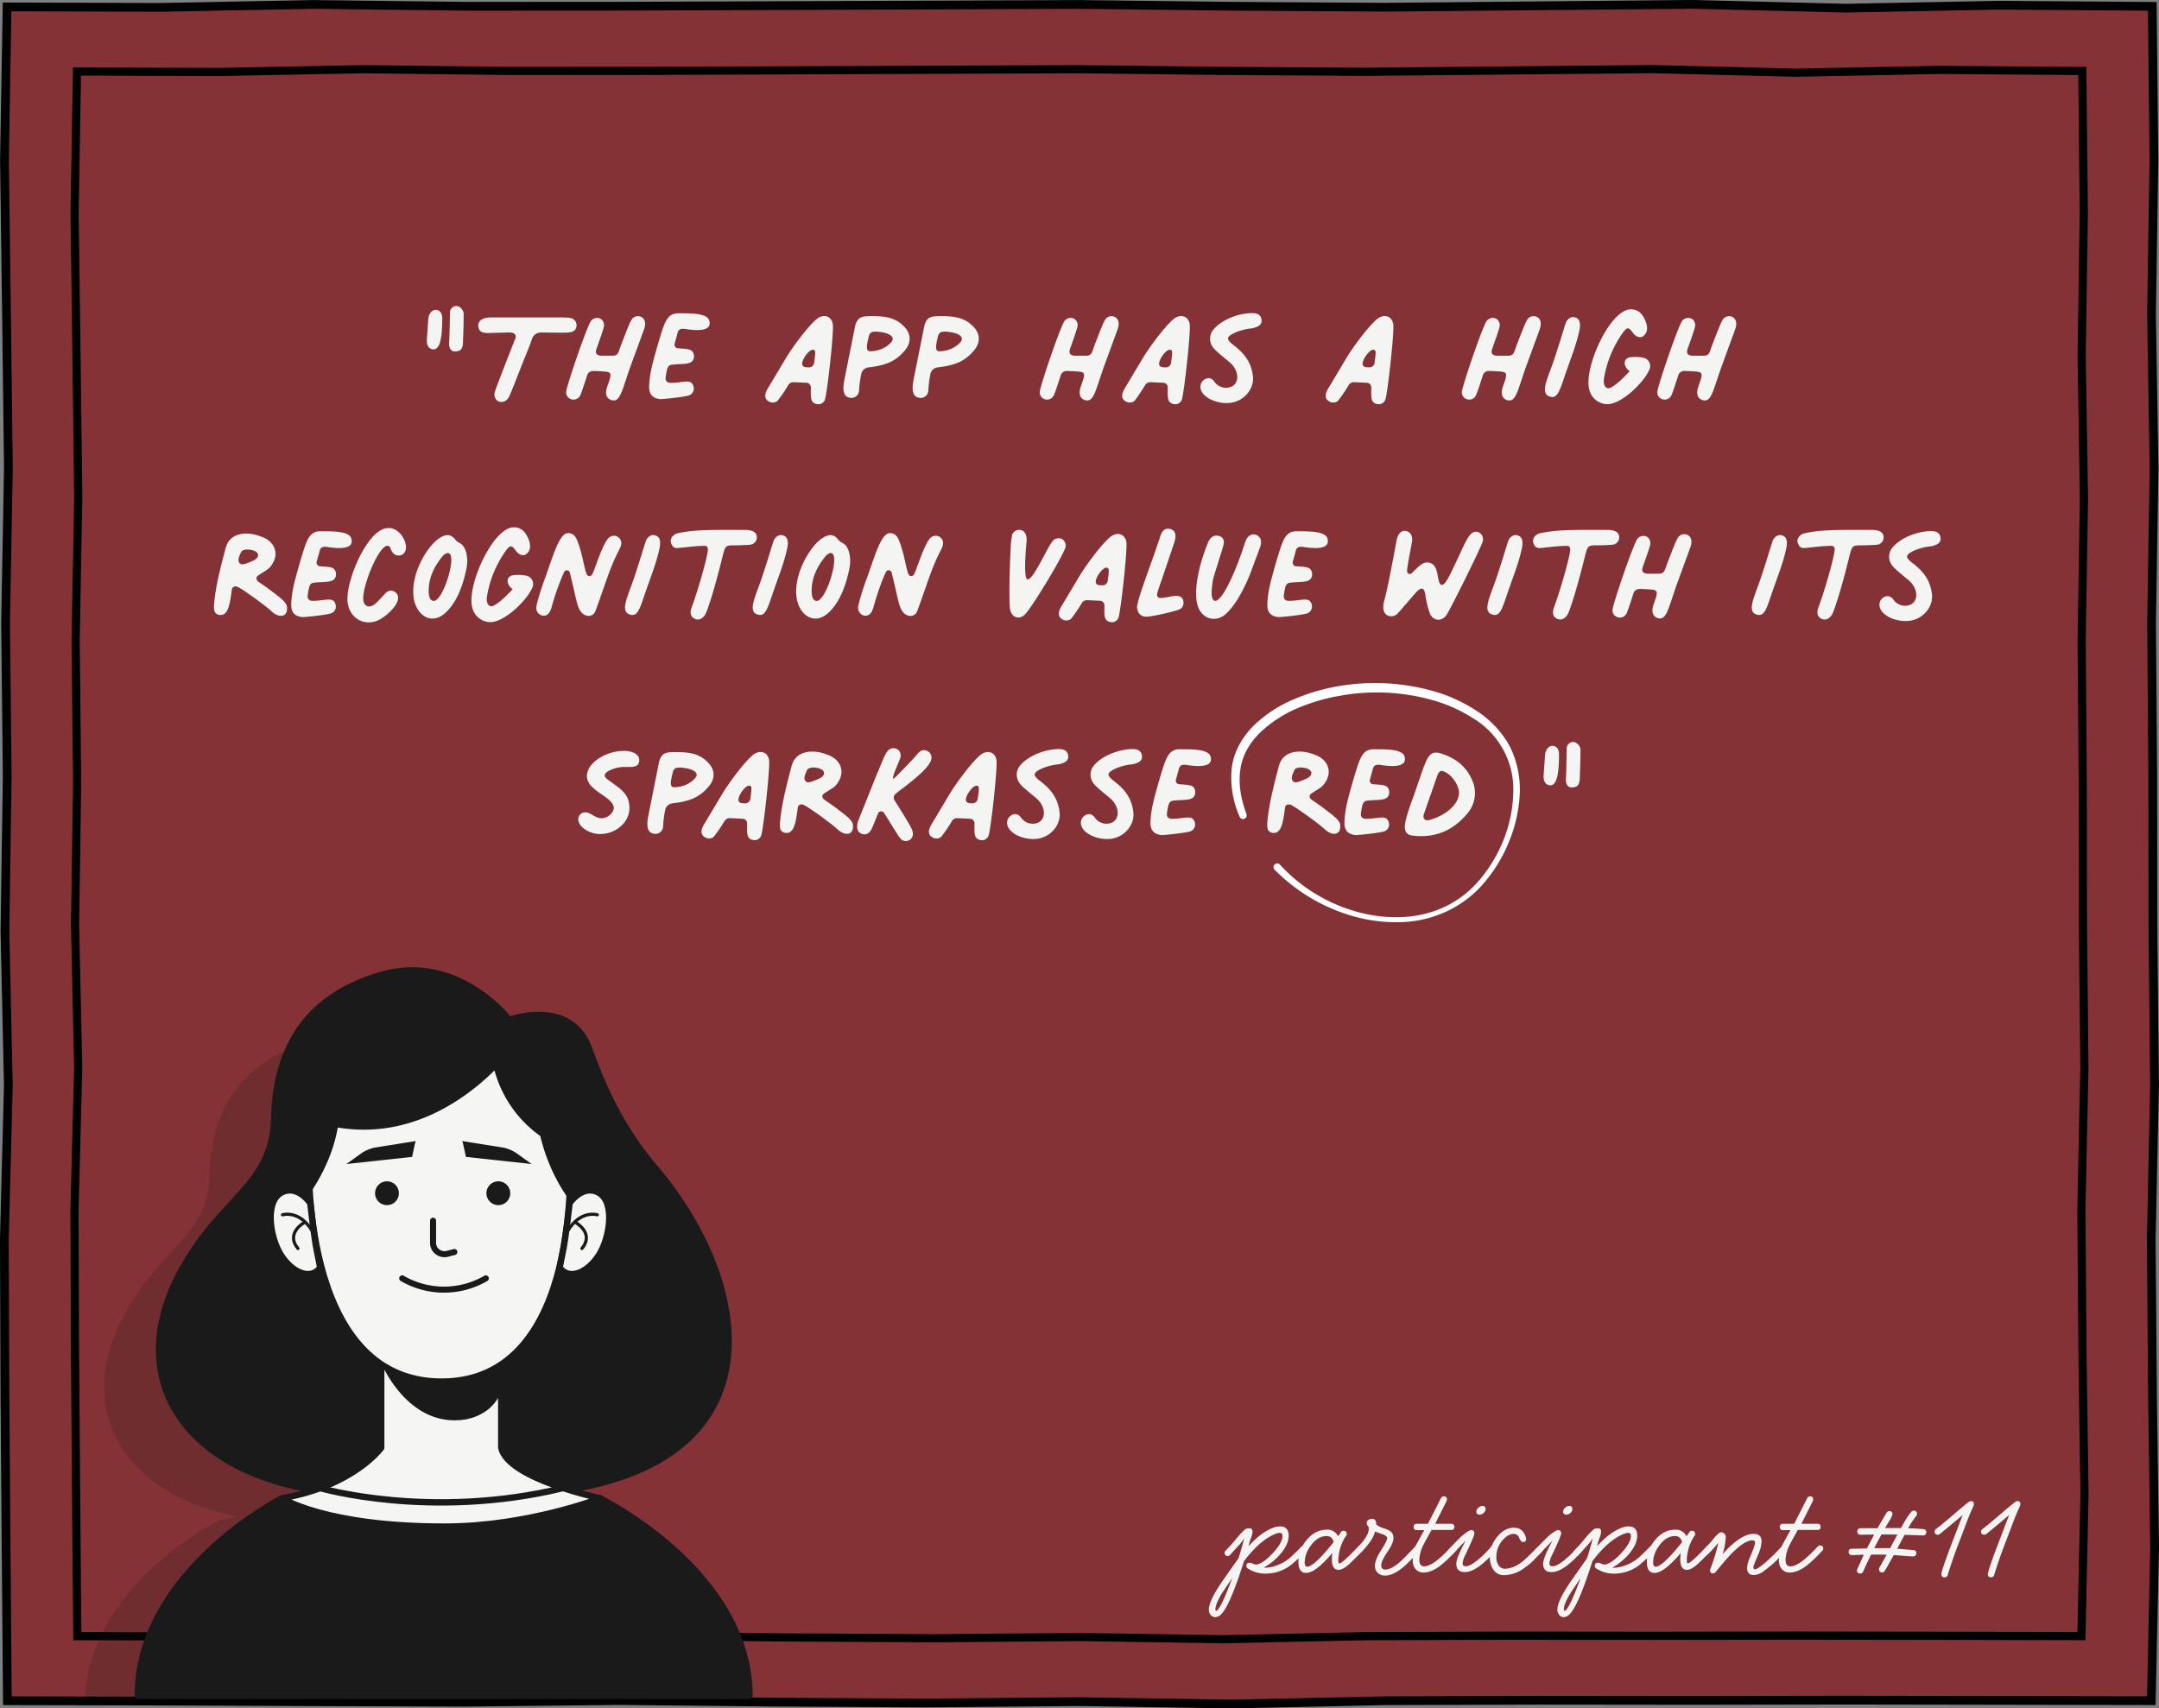 <svg xmlns="http://www.w3.org/2000/svg" viewBox="0 0 990.34 783.74"><rect x="0" y="0" width="990.34" height="783.74" fill="#808080" stroke="none"/><defs><style>.cls-1{fill:#853236;}.cls-11,.cls-13,.cls-2,.cls-3,.cls-9{fill:none;}.cls-2,.cls-3{stroke:#000;}.cls-10,.cls-12,.cls-2,.cls-3,.cls-9{stroke-miterlimit:10;}.cls-2{stroke-width:4.01px;}.cls-3{stroke-width:3.74px;}.cls-4{fill:#f4f4f2;}.cls-5,.cls-6,.cls-7{fill:#1a1a1a;}.cls-5{opacity:0.19;}.cls-10,.cls-11,.cls-12,.cls-13,.cls-7,.cls-8,.cls-9{stroke:#1a1a1a;}.cls-11,.cls-13,.cls-7,.cls-8{stroke-linecap:round;stroke-linejoin:round;}.cls-12,.cls-7,.cls-9{stroke-width:2.93px;}.cls-10,.cls-12,.cls-8{fill:#f5f5f3;}.cls-10,.cls-8{stroke-width:2.88px;}.cls-11{stroke-width:2.77px;}.cls-13{stroke-width:1.46px;}.cls-14{fill:#fff;}</style></defs><g id="Layer_2" data-name="Layer 2"><g id="Layer_2-2" data-name="Layer 2"><polygon class="cls-1" points="3.39 780.23 2.8 710.02 2.26 639.3 2 568.58 3.83 497.86 2.27 427.14 3.31 356.42 2.56 285.7 3.85 214.98 2.99 144.26 2.05 73.53 3.24 3.17 73.2 3.39 143.51 2.04 213.82 2.88 284.14 2.84 354.46 2.59 424.78 2.32 495.1 2.04 565.42 2.87 635.74 3.32 706.06 2.65 776.38 2 846.7 3.75 917.03 2.39 987.26 2.91 988 73.52 986.92 144.24 988.07 214.96 986.94 285.68 987.47 356.4 987.57 427.12 988.29 497.84 986.8 568.56 987.35 639.28 988.33 710.01 986.82 780.2 917.04 780.07 846.73 779.96 776.41 780.08 706.1 780 635.78 780.22 565.46 781.74 495.14 780.64 424.81 781.26 354.49 780.87 284.18 780.15 213.85 780.91 143.53 780.68 73.2 780.38 3.39 780.23"/><polygon class="cls-2" points="3.39 780.23 2.8 710.02 2.26 639.3 2 568.58 3.83 497.86 2.27 427.14 3.31 356.42 2.56 285.7 3.85 214.98 2.99 144.26 2.05 73.53 3.24 3.17 73.2 3.39 143.51 2.04 213.82 2.88 284.14 2.84 354.46 2.59 424.78 2.32 495.1 2.04 565.42 2.87 635.74 3.32 706.06 2.65 776.38 2 846.7 3.75 917.03 2.39 987.26 2.91 988 73.52 986.92 144.24 988.07 214.96 986.94 285.68 987.47 356.4 987.57 427.12 988.29 497.84 986.8 568.56 987.35 639.28 988.33 710.01 986.82 780.2 917.04 780.07 846.73 779.96 776.41 780.08 706.1 780 635.78 780.22 565.46 781.74 495.14 780.64 424.81 781.26 354.49 780.87 284.18 780.15 213.85 780.91 143.53 780.68 73.2 780.38 3.39 780.23"/><polygon class="cls-1" points="35.46 750.6 34.91 685.76 34.41 620.43 34.17 555.1 35.87 489.77 34.42 424.45 35.39 359.12 34.69 293.79 35.89 228.46 35.09 163.13 34.21 97.8 35.32 32.81 100.71 33.01 166.44 31.75 232.17 32.53 297.9 32.5 363.63 32.26 429.37 32.01 495.1 31.75 560.83 32.53 626.57 32.94 692.3 32.32 758.03 31.71 823.77 33.34 889.51 32.07 955.16 32.56 955.85 97.79 954.85 163.12 955.92 228.44 954.86 293.77 955.36 359.1 955.45 424.43 956.12 489.75 954.73 555.08 955.24 620.41 956.16 685.75 954.75 750.57 889.52 750.45 823.79 750.36 758.07 750.46 692.34 750.39 626.6 750.6 560.87 752.01 495.14 750.99 429.4 751.56 363.67 751.21 297.94 750.53 232.2 751.24 166.46 751.02 100.72 750.75 35.46 750.6"/><polygon class="cls-3" points="35.46 750.6 34.91 685.76 34.41 620.43 34.17 555.1 35.87 489.77 34.42 424.45 35.39 359.12 34.69 293.79 35.89 228.46 35.09 163.13 34.21 97.8 35.32 32.81 100.71 33.01 166.44 31.75 232.17 32.53 297.9 32.5 363.63 32.26 429.37 32.01 495.1 31.75 560.83 32.53 626.57 32.94 692.3 32.32 758.03 31.71 823.77 33.34 889.51 32.07 955.16 32.56 955.85 97.79 954.85 163.12 955.92 228.44 954.86 293.77 955.36 359.1 955.45 424.43 956.12 489.75 954.73 555.08 955.24 620.41 956.16 685.75 954.75 750.57 889.52 750.45 823.79 750.36 758.07 750.46 692.34 750.39 626.6 750.6 560.87 752.01 495.14 750.99 429.4 751.56 363.67 751.21 297.94 750.53 232.2 751.24 166.46 751.02 100.72 750.75 35.46 750.6"/><path class="cls-4" d="M195.79,156.15c.19-3.25.47-6.5.67-9.84.28-2.77,2-4.4,3.82-4.11s2.58,1.91,2.58,3.82c0,8-.77,14.53-4.21,14.24C196.65,160.07,195.79,158.45,195.79,156.15ZM206,157.59c.19-3.16.39-11.85.39-14.15a3,3,0,0,1,2.77-3.06c2-.09,3.53,2.2,3.53,3.44,0,6.6-.28,11.09-.28,12.33,0,4-1,5.07-3.92,5.07C206.78,161.22,205.92,159.4,206,157.59Z"/><path class="cls-4" d="M226.94,180c.48-1.81,3.83-10.41,9.56-25,.38-1.72-.86-2.48-3.06-2.48-3.34.09-5.64.19-7.17.19-4.2.19-6.5.19-6.88-3.16-.19-2.39,2-3.92,5.83-3.92h17.3c16.35,0,18.74-.19,20.27.67a3.34,3.34,0,0,1,1.62,3.54c-.38,2.1-1.91,2.77-5.54,2.77-3.35,0-6.79,0-10.23-.09a4.43,4.43,0,0,0-4.68,3.15c-1.15,3.35-2.49,6.6-3.83,9.85-3.63,9.08-6.31,16.44-7.07,17.2a3.67,3.67,0,0,1-4.4,1.43A3.51,3.51,0,0,1,226.94,180Z"/><path class="cls-4" d="M278.36,177.85l1.15-3.34c1.05-3.35.67-3.92-2.77-4.11-1.44-.1-3-.2-4.4-.2a2.87,2.87,0,0,0-3.06,2.11c-1.91,6-2.87,8.7-3.34,9.46a3.37,3.37,0,0,1-4,1.34,3.23,3.23,0,0,1-2.2-3.54c.19-2.58,9.66-30.49,11.47-32.5a3.61,3.61,0,0,1,3.92-1,3.32,3.32,0,0,1,1.91,3.54c-.09,1.05-2.19,7-3.44,10.42-.67,2,0,3.06,2.2,3.15h5.35c2.3-.09,2.49-1.34,3.54-4.4,3.82-9.94,4.3-10.89,4.88-11.85a3.44,3.44,0,0,1,4.39-1.62c1.91.86,2.49,3.06,1.44,5.83l-6.22,17c-4.11,11.57-4.68,16.63-8.79,15.39C278.27,182.82,277.5,180.81,278.36,177.85Z"/><path class="cls-4" d="M297.76,177.47a46,46,0,0,1,1.34-9.56c.86-3.92,4.4-16.06,5.35-18.35,1.72-4.49,3.63-6,7.36-5.83,6.41,0,13.38.09,13.67,4,.67,4.4-6.12,4-11.37,3.16-1.82-.19-2.87.09-3.35,2-.38,1.63-.86,3.06-1.24,4.59a1.66,1.66,0,0,0,1.53,2.3c4.11.38,6.88,0,7.26,3.34.19,4.49-4.49,3.63-9.27,4.11-1.91.1-2.58.57-3.06,2.3-.28,1.14-.48,2.48-.67,3.72-.09,1.53.67,2.39,2.39,2.39,6,0,9.66-2.29,10.52,2.11a3.35,3.35,0,0,1-1.91,3.53c-1.53.77-12.05,1.82-13.29,1.82C299.48,182.82,297.76,181,297.76,177.47Z"/><path class="cls-4" d="M371.93,178a2.1,2.1,0,0,0-1.91-2.39l-6.12-.29a2.84,2.84,0,0,0-2.49,1.62,61.72,61.72,0,0,1-4.87,7.08,3.6,3.6,0,0,1-4.11,0c-1.82-1.15-1.91-3.25,0-6.21l8-13.39c3.34-5.64,11.56-16.53,15-18.63,3.06-1.82,6.12-.39,6.6,3,.48,3.92-2.49,30.39-3.54,34.22a3.21,3.21,0,0,1-3.72,2.39C371.55,184.83,371.93,182.06,371.93,178Zm1.53-11.66c.67-4.78.67-5.55-.19-5.83-1.92-.86-6.12,5.25-5.17,7,.39.86,1.15,1,2.78,1A2.35,2.35,0,0,0,373.46,166.29Z"/><path class="cls-4" d="M387.5,173.36l4.69-23.51c.86-3.54,2.29-4.69,5.73-4.78,6.79-.19,12.24.19,16.44,4.39,3.54,3.35,3.83,7.46.86,11.09-4.58,5.64-9.46,7.07-16.82,8a3.74,3.74,0,0,0-3.34,3.06,48.51,48.51,0,0,0-1,7.36,3.51,3.51,0,0,1-4.49,3.44C386.07,181.67,386.74,177,387.5,173.36Zm21.13-16.15c2.77-3-1.63-4.78-6.5-5.07-2.39-.1-3.25.38-3.73,2.68-1,4.2-1.34,6.69,1.24,6.3A13,13,0,0,0,408.63,157.21Z"/><path class="cls-4" d="M419.23,173.36l4.69-23.51c.86-3.54,2.29-4.69,5.73-4.78,6.79-.19,12.24.19,16.44,4.39,3.54,3.35,3.82,7.46.86,11.09-4.59,5.64-9.46,7.07-16.82,8a3.76,3.76,0,0,0-3.35,3.06,49.64,49.64,0,0,0-.95,7.36,3.51,3.51,0,0,1-4.49,3.44C417.8,181.67,418.47,177,419.23,173.36Zm21.13-16.15c2.77-3-1.63-4.78-6.5-5.07-2.39-.1-3.25.38-3.73,2.68-1,4.2-1.34,6.69,1.24,6.3A13,13,0,0,0,440.36,157.21Z"/><path class="cls-4" d="M495.6,177.85l1.14-3.34c1.06-3.35.67-3.92-2.77-4.11-1.43-.1-3-.2-4.4-.2a2.85,2.85,0,0,0-3.05,2.11c-1.91,6-2.87,8.7-3.35,9.46a3.35,3.35,0,0,1-4,1.34,3.22,3.22,0,0,1-2.2-3.54c.19-2.58,9.65-30.49,11.47-32.5a3.61,3.61,0,0,1,3.92-1,3.34,3.34,0,0,1,1.91,3.54c-.1,1.05-2.2,7-3.44,10.42-.67,2,0,3.06,2.2,3.15h5.35c2.29-.09,2.48-1.34,3.53-4.4,3.83-9.94,4.31-10.89,4.88-11.85a3.45,3.45,0,0,1,4.4-1.62c1.91.86,2.48,3.06,1.43,5.83l-6.21,17c-4.11,11.57-4.69,16.63-8.8,15.39C495.5,182.82,494.74,180.81,495.6,177.85Z"/><path class="cls-4" d="M535.64,178a2.09,2.09,0,0,0-1.91-2.39l-6.12-.29a2.82,2.82,0,0,0-2.48,1.62c-1.82,2.87-4.11,6.41-4.88,7.08a3.6,3.6,0,0,1-4.11,0c-1.81-1.15-1.91-3.25,0-6.21l8-13.39c3.35-5.64,11.57-16.53,15-18.63,3.06-1.82,6.12-.39,6.59,3,.48,3.92-2.48,30.39-3.53,34.22a3.22,3.22,0,0,1-3.73,2.39C535.26,184.83,535.64,182.06,535.64,178Zm1.53-11.66c.67-4.78.67-5.55-.19-5.83-1.91-.86-6.12,5.25-5.16,7,.38.86,1.15,1,2.77,1A2.35,2.35,0,0,0,537.17,166.29Z"/><path class="cls-4" d="M550.84,178.71a4,4,0,0,1,1.91-4.78c1.62-.86,3.06-.48,4.3,1.15a6.37,6.37,0,0,0,6,2.77c5.26-.48,6-6.69,1.63-11.09-2.11-1.91-7.08-5.64-8.22-7.36a6.45,6.45,0,0,1,.09-8.12c3.44-4.3,11-7.55,17.78-7.65q3.87,0,4.3,2.87c.38,2.1-.86,3.35-4.21,4.11a25.94,25.94,0,0,0-7.93,2c-4.11,2-4.11,3-.76,5.64,5.73,4.3,8.31,8.6,9,14.43.58,5.54-3.73,10.9-9.56,12S552,182.82,550.84,178.71Z"/><path class="cls-4" d="M629,178a2.1,2.1,0,0,0-1.92-2.39l-6.11-.29a2.84,2.84,0,0,0-2.49,1.62,61.72,61.72,0,0,1-4.87,7.08,3.6,3.6,0,0,1-4.11,0c-1.82-1.15-1.91-3.25,0-6.21l8-13.39c3.34-5.64,11.56-16.53,15-18.63,3.06-1.82,6.12-.39,6.6,3,.48,3.92-2.49,30.39-3.54,34.22a3.22,3.22,0,0,1-3.73,2.39C628.63,184.83,629,182.06,629,178Zm1.53-11.66c.66-4.78.66-5.55-.2-5.83-1.91-.86-6.11,5.25-5.16,7,.38.86,1.15,1,2.77,1A2.37,2.37,0,0,0,630.55,166.29Z"/><path class="cls-4" d="M689.23,177.85l1.14-3.34c1-3.35.67-3.92-2.77-4.11-1.43-.1-3-.2-4.4-.2a2.85,2.85,0,0,0-3.05,2.11c-1.91,6-2.87,8.7-3.35,9.46a3.35,3.35,0,0,1-4,1.34,3.22,3.22,0,0,1-2.2-3.54c.19-2.58,9.65-30.49,11.47-32.5a3.61,3.61,0,0,1,3.92-1,3.34,3.34,0,0,1,1.91,3.54c-.1,1.05-2.2,7-3.44,10.42-.67,2,0,3.06,2.2,3.15H692c2.29-.09,2.48-1.34,3.53-4.4,3.83-9.94,4.31-10.89,4.88-11.85a3.45,3.45,0,0,1,4.4-1.62c1.91.86,2.48,3.06,1.43,5.83l-6.21,17c-4.11,11.57-4.69,16.63-8.8,15.39C689.13,182.82,688.37,180.81,689.23,177.85Z"/><path class="cls-4" d="M718.28,147.93c.86-1.81,2.48-2.77,4-2.39,2.3.48,3,2.59,2.11,6.41-1.44,6.59-3.92,12.61-6.12,19-2.58,7.45-3.63,12.23-7.26,11-4.12-1.05-1.92-6.4-.39-10.8C714,162.65,717.51,149.94,718.28,147.93Z"/><path class="cls-4" d="M729,178.71c-2.48-9.46,8.13-33.64,17.3-36.51a6.2,6.2,0,0,1,6.88,2.2c1.82,2.39,3.25,6.4,1.63,8.7-1.43,2.19-3.73,2.1-5.64-.2-2.1-3-2.77-3-4.88-.09a50.17,50.17,0,0,0-8.41,20.07c-.76,3.63.58,6.21,3.16,4.88,3-1.82,5.06-3.83,8.5-7.46-3.15-2.29-3-5.93.2-6.4a19.23,19.23,0,0,1,6,.19,3.92,3.92,0,0,1,2.77,5.64c-2.87,6.3-13.29,16.15-19.69,15.67A8.66,8.66,0,0,1,729,178.71Z"/><path class="cls-4" d="M778.87,177.85l1.15-3.34c1.05-3.35.67-3.92-2.77-4.11-1.44-.1-3-.2-4.4-.2a2.87,2.87,0,0,0-3.06,2.11c-1.91,6-2.87,8.7-3.34,9.46a3.37,3.37,0,0,1-4,1.34,3.21,3.21,0,0,1-2.19-3.54c.19-2.58,9.65-30.49,11.46-32.5a3.62,3.62,0,0,1,3.92-1,3.32,3.32,0,0,1,1.91,3.54c-.09,1.05-2.19,7-3.44,10.42-.67,2,0,3.06,2.2,3.15h5.36c2.29-.09,2.48-1.34,3.53-4.4,3.82-9.94,4.3-10.89,4.88-11.85a3.44,3.44,0,0,1,4.39-1.62c1.91.86,2.49,3.06,1.44,5.83l-6.22,17c-4.11,11.57-4.68,16.63-8.79,15.39C778.78,182.82,778,180.81,778.87,177.85Z"/><path class="cls-4" d="M98.4,275.08c.95-7.74,2.39-13.38,5.16-23.9,1.91-6.88,9.75-7.64,16.25-5,6,2,8.31,7.46,5.16,12.43-1.53,2.67-3.06,3.06-6.21,5.16-1.63,1.05-1.53,2.2.09,3.35,3.06,2,6,4.2,8.89,6.49,3.25,2.59,4.11,3.92,3.92,5.84-.1,3.44-3.34,4.11-6.59,1.43-3.35-3.15-13.2-10.23-15.87-11.57-1.44-.66-2.68-.19-2.87,1.25-.67,4.49-1.15,12-5.45,11.56C97.44,281.77,98.11,278.42,98.4,275.08Zm16.44-17.3c2.29-.86,3.73-1.91,3.53-3.35-.38-2.48-6.78-3.15-7.74-1.24-1.14,2.39-1.62,3.82-.86,5S112.16,258.93,114.84,257.78Z"/><path class="cls-4" d="M133.57,277.47a46.65,46.65,0,0,1,1.33-9.56c.87-3.92,4.4-16.06,5.36-18.35,1.72-4.49,3.63-6,7.36-5.83,6.4,0,13.38.09,13.67,4,.66,4.4-6.12,4-11.38,3.16-1.81-.19-2.87.09-3.34,2-.39,1.63-.86,3.06-1.25,4.59a1.66,1.66,0,0,0,1.53,2.3c4.11.38,6.89,0,7.27,3.34.19,4.49-4.49,3.63-9.27,4.11-1.92.1-2.58.57-3.06,2.3-.29,1.14-.48,2.48-.67,3.72-.1,1.53.67,2.39,2.39,2.39,6,0,9.65-2.29,10.51,2.11a3.34,3.34,0,0,1-1.91,3.53c-1.53.77-12,1.82-13.29,1.82C135.29,282.82,133.57,281,133.57,277.47Z"/><path class="cls-4" d="M159.37,274.22c.38-9.66,7.55-25.71,14.24-30.3,3.64-2.58,7.17-2.2,10.13,1.05,2.2,2.58,3.06,5.93,2.11,8a3.34,3.34,0,0,1-5.74.48c-1.14-1.44-.76-2.58-2.1-3.06-4-.86-11.85,18.35-11.37,24.56.09,3.06,2.48,4.21,5.06,2.39,1.91-1.43,5-5.35,6-5.92a3.29,3.29,0,0,1,4.59,1.43c2,3.73-5.35,10.32-9.37,11.95C165.78,287.5,159.08,282.34,159.37,274.22Z"/><path class="cls-4" d="M191.77,279.76c-5.26-8.12-.48-22.36,6.88-30.39a15.83,15.83,0,0,1,4.4-3.35c2.48-1,4-.57,5.64,1.34a5.68,5.68,0,0,0,2.29,1.82c3,1.62,3.83,7,3.06,11.18-1.53,8-4.59,16.44-10.13,21.12C199.7,285.11,194.83,284.35,191.77,279.76Zm15-24.85c-.67-1.81-2.11-1.43-3.63.1-3.73,4.49-6.5,9.75-6.5,16.05,0,2.68.57,4.4,2.1,4.59C202.57,276.32,208.21,259.69,206.78,254.91Z"/><path class="cls-4" d="M216.62,278.71c-2.48-9.46,8.12-33.64,17.3-36.51a6.2,6.2,0,0,1,6.88,2.2c1.82,2.39,3.25,6.4,1.63,8.7-1.44,2.19-3.73,2.1-5.64-.2-2.1-3-2.77-3-4.88-.09a50,50,0,0,0-8.41,20.07c-.76,3.63.58,6.21,3.16,4.88,3-1.82,5.06-3.83,8.5-7.46-3.15-2.29-3.06-5.93.19-6.4a19.28,19.28,0,0,1,6,.19,3.92,3.92,0,0,1,2.77,5.64c-2.87,6.3-13.29,16.15-19.69,15.67A8.66,8.66,0,0,1,216.62,278.71Z"/><path class="cls-4" d="M246,278.71c0-1.34,2.2-8.79,4.21-13.95,3.53-9.94,6.4-20.17,10.32-20.17a3.8,3.8,0,0,1,3.25,1.53c1.34,1.62,3.15,8.22,4,12.52l.86,3.54c.48,1.43.77,2.1,1.82,2.1,1.24,0,1.72-1.91,3.15-5.74,1.92-5.25,4-10.51,5.83-12a3.67,3.67,0,0,1,2.3-.76,3.41,3.41,0,0,1,3.25,3.53,6.15,6.15,0,0,1-.67,2.3c-3.63,7.07-4.68,10.32-8.41,20.93-.77,2.2-1.63,4.78-2.77,7.74a3.34,3.34,0,0,1-3.06,2.29,4.61,4.61,0,0,1-3.73-2.1c-1.72-2.39-1.91-5.45-5-17.87a1.38,1.38,0,0,0-2.58-.19,113,113,0,0,0-5.83,16.44c-.77,2.67-2.29,4-4.3,3.53A3.64,3.64,0,0,1,246,278.71Z"/><path class="cls-4" d="M296.33,247.93c.86-1.81,2.48-2.77,4-2.39,2.3.48,3,2.59,2.11,6.41-1.44,6.59-3.92,12.61-6.12,19-2.58,7.45-3.63,12.23-7.26,11-4.12-1-1.92-6.4-.39-10.8C292,262.65,295.56,249.94,296.33,247.93Z"/><path class="cls-4" d="M317.45,278.14c2.39-6.31,7.26-22.94,7.26-26.1,0-.86-.38-1.62-1.43-1.62-5.16,0-10.61,1-12.9,1-1.15,0-2.11-.76-2.58-2.38-.67-1.92,1.05-4.11,3.53-4.5,6.69-1.34,11.66-1.53,30.3-1.43,3.73,0,5.54,1.15,5.54,3.44a3.4,3.4,0,0,1-3.05,3.35c-2.3.19-5.45.28-7.36.28-3.73,0-4,.29-5,3.83-2.3,9.36-5.07,19.78-7.75,26.85-1.14,2.78-3.34,4-5.35,3S316.3,281,317.45,278.14Z"/><path class="cls-4" d="M354.91,247.93c.87-1.81,2.49-2.77,4-2.39,2.29.48,3,2.59,2.1,6.41-1.43,6.59-3.92,12.61-6.12,19-2.58,7.45-3.63,12.23-7.26,11-4.11-1-1.91-6.4-.38-10.8C350.61,262.65,354.15,249.94,354.91,247.93Z"/><path class="cls-4" d="M367.43,279.76c-5.25-8.12-.47-22.36,6.89-30.39a15.65,15.65,0,0,1,4.39-3.35c2.49-1,4-.57,5.64,1.34a5.7,5.7,0,0,0,2.3,1.82c3,1.62,3.82,7,3.05,11.18-1.53,8-4.58,16.44-10.13,21.12C375.37,285.11,370.49,284.35,367.43,279.76Zm15-24.85c-.67-1.81-2.1-1.43-3.63.1-3.73,4.49-6.5,9.75-6.5,16.05,0,2.68.57,4.4,2.1,4.59C378.23,276.32,383.87,259.69,382.44,254.91Z"/><path class="cls-4" d="M393.62,278.71c0-1.34,2.2-8.79,4.2-13.95,3.54-9.94,6.41-20.17,10.33-20.17a3.8,3.8,0,0,1,3.25,1.53c1.34,1.62,3.15,8.22,4,12.52l.86,3.54c.48,1.43.77,2.1,1.82,2.1,1.24,0,1.72-1.91,3.15-5.74,1.91-5.25,4-10.51,5.83-12a3.67,3.67,0,0,1,2.3-.76,3.41,3.41,0,0,1,3.25,3.53,6.15,6.15,0,0,1-.67,2.3c-3.63,7.07-4.69,10.32-8.41,20.93-.77,2.2-1.63,4.78-2.78,7.74a3.32,3.32,0,0,1-3.05,2.29,4.61,4.61,0,0,1-3.73-2.1c-1.72-2.39-1.91-5.45-5-17.87a1.38,1.38,0,0,0-2.58-.19c-2.3,4.68-4.49,11.75-5.83,16.44-.77,2.67-2.3,4-4.3,3.53A3.64,3.64,0,0,1,393.62,278.71Z"/><path class="cls-4" d="M463.48,280.24c-.76-2.58-.47-17.11.1-28.48a38,38,0,0,1,.76-6.6,3.53,3.53,0,0,1,3.25-2.1c2.2.19,3.35,1.72,3.35,4.87-.67,6.79-1.34,17.69.38,17.88,2.77.19,9-14.72,11.57-17.59a3.48,3.48,0,0,1,4.11-1,3.42,3.42,0,0,1,1.62,4.21c-1.91,5.26-15.77,28-18.45,30.4C467.78,284.35,464.53,283.49,463.48,280.24Z"/><path class="cls-4" d="M506.59,278a2.1,2.1,0,0,0-1.91-2.39l-6.12-.29a2.84,2.84,0,0,0-2.49,1.62A61.72,61.72,0,0,1,491.2,284a3.6,3.6,0,0,1-4.11,0c-1.82-1.15-1.91-3.25,0-6.21l8-13.39c3.34-5.64,11.56-16.53,15-18.63,3.06-1.82,6.12-.39,6.6,3,.48,3.92-2.48,30.39-3.54,34.22a3.21,3.21,0,0,1-3.72,2.39C506.21,284.83,506.59,282.06,506.59,278Zm1.53-11.66c.67-4.78.67-5.55-.19-5.83-1.92-.86-6.12,5.25-5.17,7,.39.86,1.15,1,2.78,1A2.35,2.35,0,0,0,508.12,266.29Z"/><path class="cls-4" d="M521.59,279c-.29-2.11,2.87-10.71,6.21-20.17,1.44-4,2.87-8,4.21-12.14,1-3.44,2.48-4.59,4.78-4s3.06,2.67,1.81,6.31c-2.29,6.88-4.58,13.66-6,17.77-1.62,4.69-2.48,6.69-1.14,7.36.66.39,2.19.19,5.54-.48,3-.57,5.45-.47,5.83,2.3a3.33,3.33,0,0,1-2.29,3.82c-4.4,1.44-13.2,3.25-14.91,3.16C523.31,282.82,522,281.48,521.59,279Z"/><path class="cls-4" d="M549.69,278.71c-2.87-6.88.67-21,4.59-30.2.86-1.72,1.91-2.58,3.25-2.77,2.39-.29,4.3,1.33,3.82,3.72s-4.68,14.82-5,16.73c-.86,5.64-.86,8.6.67,9.37,3.34,1.33,10.13-14.05,14.05-26.57,1-3.35,3.06-4.31,5.16-3.64,2.2,1,2.77,3,1.72,5.83l-4.59,12.33c-3.44,8.51-7.83,15.68-11.66,18.64C557.34,285.5,551.7,283.87,549.69,278.71Z"/><path class="cls-4" d="M581.32,277.47a46,46,0,0,1,1.34-9.56c.86-3.92,4.4-16.06,5.35-18.35,1.72-4.49,3.64-6,7.36-5.83,6.41,0,13.38.09,13.67,4,.67,4.4-6.12,4-11.37,3.16-1.82-.19-2.87.09-3.35,2-.38,1.63-.86,3.06-1.24,4.59a1.66,1.66,0,0,0,1.53,2.3c4.11.38,6.88,0,7.26,3.34.19,4.49-4.49,3.63-9.27,4.11-1.91.1-2.58.57-3.06,2.3-.28,1.14-.47,2.48-.67,3.72-.09,1.53.67,2.39,2.39,2.39,6,0,9.66-2.29,10.52,2.11a3.35,3.35,0,0,1-1.91,3.53c-1.53.77-12,1.82-13.29,1.82C583,282.82,581.32,281,581.32,277.47Z"/><path class="cls-4" d="M635,275.37c1.72-6,4.78-23.14,5.64-27.53.58-2.87,1.91-4.3,3.73-4.3,2.49.09,3.92,2.48,3.25,5.35-.57,3.34-2.2,11.18-2.2,13.19a1.25,1.25,0,0,0,2,1c1.15-1,3.44-3.54,4.87-4.31a4.16,4.16,0,0,1,6.22,1.82c1.24,2.2,1,7.46,2.77,7.74,1.62.29,3.82-4.49,7.26-11.85,4-8.41,5.83-13.95,9.85-12.23a3.56,3.56,0,0,1,1.72,4.2c-.86,3-15.2,31.83-16.63,33.74-2.3,3.16-6.21,2.68-7.65-.86a41,41,0,0,1-2-8.51c-.57-3.34-1.81-3.63-4.2-1.14-7.36,8.41-8,9.27-8.6,9.84a4,4,0,0,1-4.5.86C634.56,281.39,634,279,635,275.37Z"/><path class="cls-4" d="M691.9,247.93c.86-1.81,2.49-2.77,4-2.39,2.29.48,3,2.59,2.1,6.41-1.44,6.59-3.92,12.61-6.12,19-2.58,7.45-3.63,12.23-7.26,11-4.11-1-1.91-6.4-.39-10.8C687.6,262.65,691.14,249.94,691.9,247.93Z"/><path class="cls-4" d="M713,278.14c2.39-6.31,7.27-22.94,7.27-26.1,0-.86-.39-1.62-1.44-1.62-5.16,0-10.61,1-12.9,1-1.15,0-2.1-.76-2.58-2.38-.67-1.92,1-4.11,3.53-4.5,6.7-1.34,11.67-1.53,30.3-1.43,3.73,0,5.55,1.15,5.55,3.44a3.41,3.41,0,0,1-3.06,3.35c-2.29.19-5.45.28-7.36.28-3.73,0-4,.29-5,3.83-2.29,9.36-5.07,19.78-7.74,26.85-1.15,2.78-3.35,4-5.36,3S711.87,281,713,278.14Z"/><path class="cls-4" d="M758.33,277.85l1.14-3.34c1-3.35.67-3.92-2.77-4.11-1.43-.1-3-.2-4.4-.2a2.87,2.87,0,0,0-3.06,2.11c-1.91,6-2.86,8.7-3.34,9.46a3.35,3.35,0,0,1-4,1.34,3.22,3.22,0,0,1-2.2-3.54c.19-2.58,9.65-30.49,11.47-32.5a3.61,3.61,0,0,1,3.92-1,3.35,3.35,0,0,1,1.91,3.54c-.1,1.05-2.2,7-3.44,10.42-.67,2,0,3.06,2.19,3.15h5.36c2.29-.09,2.48-1.34,3.53-4.4,3.83-9.94,4.31-10.89,4.88-11.85a3.44,3.44,0,0,1,4.39-1.62c1.92.86,2.49,3.06,1.44,5.83l-6.21,17c-4.11,11.57-4.69,16.63-8.8,15.39C758.23,282.82,757.47,280.81,758.33,277.85Z"/><path class="cls-4" d="M813.18,247.93c.86-1.81,2.49-2.77,4-2.39,2.29.48,3,2.59,2.1,6.41-1.43,6.59-3.92,12.61-6.12,19-2.58,7.45-3.63,12.23-7.26,11-4.11-1-1.91-6.4-.38-10.8C808.88,262.65,812.42,249.94,813.18,247.93Z"/><path class="cls-4" d="M834.3,278.14c2.39-6.31,7.27-22.94,7.27-26.1,0-.86-.38-1.62-1.43-1.62-5.17,0-10.61,1-12.91,1-1.15,0-2.1-.76-2.58-2.38-.67-1.92,1.05-4.11,3.54-4.5,6.69-1.34,11.66-1.53,30.3-1.43,3.72,0,5.54,1.15,5.54,3.44a3.4,3.4,0,0,1-3.06,3.35c-2.29.19-5.45.28-7.36.28-3.73,0-4,.29-5,3.83-2.29,9.36-5.06,19.78-7.74,26.85-1.15,2.78-3.35,4-5.35,3S833.16,281,834.3,278.14Z"/><path class="cls-4" d="M862.31,278.71a4,4,0,0,1,1.91-4.78c1.62-.86,3.06-.48,4.3,1.15a6.37,6.37,0,0,0,6,2.77c5.26-.48,6-6.69,1.63-11.09-2.11-1.91-7.08-5.64-8.22-7.36a6.47,6.47,0,0,1,.09-8.12c3.44-4.3,11-7.55,17.78-7.65q3.87,0,4.3,2.87c.38,2.1-.86,3.35-4.2,4.11a25.92,25.92,0,0,0-7.94,2c-4.11,2-4.11,3-.76,5.64,5.73,4.3,8.31,8.6,9,14.43.58,5.54-3.72,10.9-9.55,12S863.45,282.82,862.31,278.71Z"/><path class="cls-4" d="M265.27,375.94a3.11,3.11,0,0,1,3-3.25c2.49-.29,4.4,2.68,7.84,2.68,2.77,0,5.45-2.68,5.45-4.78-.1-2.3-2.78-4.3-5.93-6.41-3.63-2.48-6.4-4.78-6.4-8.12,0-6.5,9.36-11.57,16.63-11.57,3.82-.19,7.36,1.44,7.36,4.11,0,3.54-3.06,3.25-6.12,3.25a15.87,15.87,0,0,0-7.74,1.72c-2.49,1.34-2.58,2.68-.38,4.21,6,4.4,9.74,6.4,9.74,13s-6.4,11.85-13.47,11.85C270.52,382.63,265.27,379.38,265.27,375.94Z"/><path class="cls-4" d="M297.57,373.36l4.68-23.51c.87-3.54,2.3-4.69,5.74-4.78,6.79-.19,12.23.19,16.44,4.39,3.54,3.35,3.82,7.46.86,11.09-4.59,5.64-9.46,7.07-16.82,8a3.76,3.76,0,0,0-3.35,3.06,49.64,49.64,0,0,0-.95,7.36,3.52,3.52,0,0,1-4.5,3.44C296.14,381.67,296.81,377,297.57,373.36Zm21.12-16.15c2.78-3-1.62-4.78-6.49-5.07-2.39-.1-3.25.38-3.73,2.68-1,4.2-1.34,6.69,1.24,6.3A13,13,0,0,0,318.69,357.21Z"/><path class="cls-4" d="M342.68,378a2.09,2.09,0,0,0-1.91-2.39l-6.12-.29c-1,0-1.71.48-2.48,1.62A63.06,63.06,0,0,1,327.3,384a3.6,3.6,0,0,1-4.11,0c-1.82-1.15-1.92-3.25,0-6.21l8-13.39c3.34-5.64,11.56-16.53,15-18.63,3.06-1.82,6.12-.39,6.6,3,.47,3.92-2.49,30.39-3.54,34.22a3.22,3.22,0,0,1-3.73,2.39C342.3,384.83,342.68,382.06,342.68,378Zm1.53-11.66c.67-4.78.67-5.55-.19-5.83-1.91-.86-6.12,5.25-5.16,7,.38.86,1.15,1,2.77,1A2.35,2.35,0,0,0,344.21,366.29Z"/><path class="cls-4" d="M358,375.08c1-7.74,2.39-13.38,5.17-23.9,1.91-6.88,9.74-7.64,16.24-5,6,2,8.32,7.46,5.17,12.43-1.53,2.67-3.06,3.06-6.22,5.16-1.62,1.05-1.53,2.2.1,3.35,3.06,2,6,4.2,8.89,6.49,3.25,2.59,4.11,3.92,3.92,5.84-.1,3.44-3.35,4.11-6.6,1.43-3.34-3.15-13.19-10.23-15.87-11.57-1.43-.66-2.67-.19-2.86,1.25-.67,4.49-1.15,12-5.45,11.56C357,381.77,357.69,378.42,358,375.08Zm16.44-17.3c2.3-.86,3.73-1.91,3.54-3.35-.38-2.48-6.79-3.15-7.74-1.24-1.15,2.39-1.63,3.82-.86,5S371.74,358.93,374.41,357.78Z"/><path class="cls-4" d="M413.12,384.73c-.76-.76-2.58-3.72-5.64-8.7l-1.91-3a1.57,1.57,0,0,0-2.87.28c-1.34,3.25-2.48,6.6-3.54,8a3.17,3.17,0,0,1-3.82,1.24c-2.2-.86-2.77-3-1.53-6.4,9.27-23,7.94-20,9-22.27,2.29-5.73,3.53-8.79,4.87-9.85a3.2,3.2,0,0,1,3.54-.47c1.34.57,1.91,1.62,1.91,3.34,0,1.44-4.3,9.56-3.35,10.42.2.19,9.47-9.46,10.61-10.9,1.72-2.19,2.87-2.67,4.78-2a3.35,3.35,0,0,1,2.11,3.15c0,5.16-14.44,14.63-16.44,16.63a2.15,2.15,0,0,0-.48,3c7.26,11.56,8.12,13.19,8.31,14.62a3.26,3.26,0,0,1-5.54,3Z"/><path class="cls-4" d="M447,378a2.09,2.09,0,0,0-1.91-2.39l-6.12-.29a2.82,2.82,0,0,0-2.48,1.62,63.06,63.06,0,0,1-4.87,7.08,3.6,3.6,0,0,1-4.11,0c-1.82-1.15-1.92-3.25,0-6.21l8-13.39c3.35-5.64,11.57-16.53,15-18.63,3.06-1.82,6.12-.39,6.59,3,.48,3.92-2.48,30.39-3.53,34.22a3.22,3.22,0,0,1-3.73,2.39C446.57,384.83,447,382.06,447,378Zm1.53-11.66c.67-4.78.67-5.55-.19-5.83-1.91-.86-6.12,5.25-5.16,7,.38.86,1.15,1,2.77,1A2.35,2.35,0,0,0,448.48,366.29Z"/><path class="cls-4" d="M462.15,378.71a4,4,0,0,1,1.91-4.78c1.62-.86,3.06-.48,4.3,1.15a6.37,6.37,0,0,0,6,2.77c5.26-.48,6-6.69,1.63-11.09-2.11-1.91-7.08-5.64-8.22-7.36a6.47,6.47,0,0,1,.09-8.12c3.44-4.3,11-7.55,17.78-7.65q3.87,0,4.3,2.87c.38,2.1-.86,3.35-4.2,4.11a25.92,25.92,0,0,0-7.94,2c-4.11,2-4.11,3-.76,5.64,5.73,4.3,8.31,8.6,9,14.43.58,5.54-3.72,10.9-9.55,12S463.29,382.82,462.15,378.71Z"/><path class="cls-4" d="M496,378.71a4,4,0,0,1,1.91-4.78q2.44-1.29,4.3,1.15a6.38,6.38,0,0,0,6,2.77c5.26-.48,6-6.69,1.63-11.09-2.1-1.91-7.07-5.64-8.22-7.36a6.47,6.47,0,0,1,.09-8.12c3.44-4.3,11-7.55,17.78-7.65,2.58,0,4,1,4.3,2.87.39,2.1-.86,3.35-4.2,4.11a26,26,0,0,0-7.94,2c-4.1,2-4.1,3-.76,5.64,5.74,4.3,8.32,8.6,9,14.43.57,5.54-3.73,10.9-9.56,12S497.13,382.82,496,378.71Z"/><path class="cls-4" d="M527.71,377.47a46,46,0,0,1,1.34-9.56c.86-3.92,4.39-16.06,5.35-18.35,1.72-4.49,3.63-6,7.36-5.83,6.4,0,13.38.09,13.67,4,.67,4.4-6.12,4-11.38,3.16-1.81-.19-2.86.09-3.34,2-.39,1.63-.86,3.06-1.24,4.59a1.66,1.66,0,0,0,1.52,2.3c4.11.38,6.89,0,7.27,3.34.19,4.49-4.49,3.63-9.27,4.11-1.91.1-2.58.57-3.06,2.3-.29,1.14-.48,2.48-.67,3.72-.1,1.53.67,2.39,2.39,2.39,6,0,9.65-2.29,10.51,2.11a3.32,3.32,0,0,1-1.91,3.53c-1.53.77-12,1.82-13.28,1.82C529.43,382.82,527.71,381,527.71,377.47Z"/><path class="cls-4" d="M581.52,375.08c1-7.74,2.38-13.38,5.16-23.9,1.91-6.88,9.75-7.64,16.25-5,6,2,8.31,7.46,5.16,12.43-1.53,2.67-3.06,3.06-6.21,5.16-1.63,1.05-1.53,2.2.09,3.35,3.06,2,6,4.2,8.89,6.49,3.25,2.59,4.11,3.92,3.92,5.84-.1,3.44-3.35,4.11-6.6,1.43-3.34-3.15-13.19-10.23-15.86-11.57-1.44-.66-2.68-.19-2.87,1.25-.67,4.49-1.15,12-5.45,11.56C580.56,381.77,581.23,378.42,581.52,375.08ZM598,357.78c2.29-.86,3.72-1.91,3.53-3.35-.38-2.48-6.78-3.15-7.74-1.24-1.15,2.39-1.62,3.82-.86,5S595.28,358.93,598,357.78Z"/><path class="cls-4" d="M616.69,377.47a46.65,46.65,0,0,1,1.33-9.56c.86-3.92,4.4-16.06,5.36-18.35,1.72-4.49,3.63-6,7.36-5.83,6.4,0,13.38.09,13.66,4,.67,4.4-6.11,4-11.37,3.16-1.82-.19-2.87.09-3.35,2-.38,1.63-.86,3.06-1.24,4.59a1.66,1.66,0,0,0,1.53,2.3c4.11.38,6.88,0,7.27,3.34.19,4.49-4.5,3.63-9.28,4.11-1.91.1-2.58.57-3.05,2.3-.29,1.14-.48,2.48-.67,3.72-.1,1.53.67,2.39,2.39,2.39,6,0,9.65-2.29,10.51,2.11a3.34,3.34,0,0,1-1.91,3.53c-1.53.77-12,1.82-13.29,1.82C618.41,382.82,616.69,381,616.69,377.47Z"/><path class="cls-4" d="M644.4,379.28c0-2.19,1.34-7,4.11-14.24.86-2.58,2.49-7.17,3.73-10.89,2.49-6.79,3.63-10.23,9-8.41,7.08,2.29,11.67,6.4,14.15,12.42a14.28,14.28,0,0,1-2.2,14.91c-6.69,8.13-15.29,11.57-25.42,10.23C645.45,383,644.4,381.67,644.4,379.28Zm24.85-15.48c0-3.82-3.53-8.7-7.17-9.94-1.43-.57-2.19.29-2.86,2.2-.86,2.48-5.93,16.92-6.22,17.87-.28,1.82.77,2.68,2.49,2.3C662,374.51,669,369.82,669.25,363.8Z"/><path class="cls-4" d="M708.05,356.15c.19-3.25.48-6.5.67-9.84.29-2.77,2-4.4,3.83-4.11s2.58,1.91,2.58,3.82c0,8-.77,14.53-4.21,14.24C708.91,360.07,708.05,358.45,708.05,356.15Zm10.23,1.44c.19-3.16.38-11.85.38-14.15a3,3,0,0,1,2.77-3.06c2-.09,3.54,2.2,3.54,3.44,0,6.6-.29,11.09-.29,12.33,0,4-1,5.07-3.92,5.07C719,361.22,718.18,359.4,718.28,357.59Z"/><path class="cls-4" d="M599.3,710.83a1.23,1.23,0,0,1-.51,1,76.43,76.43,0,0,1-5.59,5.26,19,19,0,0,1-12.65,4.82,14.49,14.49,0,0,1-8-2.25,1.39,1.39,0,0,1-.83-1.28c0-1,.53-1.48,1.6-1.48a3,3,0,0,1,1.25.42,3.27,3.27,0,0,0,1.51.41q2.89-.06,7.55-5t4.65-8.09c0-.95-.42-1.42-1.28-1.42a6.5,6.5,0,0,0-2.25.58q-7.06,3-14.13,12.39-6.42,20.37-10.46,24.34a3.94,3.94,0,0,1-2.76,1.35,2.62,2.62,0,0,1-2.06-1,3.69,3.69,0,0,1-.83-2.51q0-4.37,7.51-14.83,1.86-2.7,6-8.54,1-2.76,2.56-8.67l.13-.58a34.52,34.52,0,0,1-2.18,2.89q-1.74,1.86-4.3,4.69a1.36,1.36,0,0,1-1,.51c-1,0-1.48-.51-1.48-1.54a1.21,1.21,0,0,1,.52-1c1.37-1.37,2.84-3,4.43-4.94q4.23-5.14,5.33-5.14a3.48,3.48,0,0,0,.54-.06,4.45,4.45,0,0,1,.48-.07c1,0,1.48.54,1.48,1.61a6.08,6.08,0,0,1-.38,2c-.26.71-.52,1.4-.77,2.09-.13.51-.37,1.37-.71,2.57q5.52-6.1,10.85-8.29a9.56,9.56,0,0,1,3.6-.83q4,0,4,4.3,0,4-4,8.61a27.68,27.68,0,0,1-7.45,6h.32a.9.9,0,0,0,.26.07,16.41,16.41,0,0,0,6.1-1.35,19.86,19.86,0,0,0,5.2-3.08c.82-.69,2.57-2.38,5.27-5.08a1.17,1.17,0,0,1,1-.51C598.83,709.29,599.3,709.8,599.3,710.83Zm-34,13q-4.5,6.62-4.69,6.94-3.08,5-3.08,7.45c0,.51.09.77.26.77Q559.68,739,565.27,723.8Z"/><path class="cls-4" d="M625.44,710.44a1.37,1.37,0,0,1-.39,1c-2.44,2.49-4.41,4.43-5.9,5.85-2.1,1.92-3.81,2.89-5.14,2.89-2.06,0-3.08-1.61-3.08-4.82a20.23,20.23,0,0,1,.19-2.89q-7.71,9.12-12,9.12-3.52,0-3.53-5a15.5,15.5,0,0,1,3.88-10.21q3.88-4.62,9.09-4.62a5.31,5.31,0,0,1,5.2,3l1.29-1.8a1.24,1.24,0,0,1,1.15-.71c1,0,1.54.5,1.54,1.48a1.35,1.35,0,0,1-.25.77,20,20,0,0,0-3.34,8.54,18.72,18.72,0,0,0-.26,2.64c0,1,.15,1.54.45,1.54.64,0,2.23-1.24,4.75-3.73,1.71-1.67,3-3,3.79-3.85a1.57,1.57,0,0,1,1.22-.58Q625.44,709,625.44,710.44Zm-13.68-3q-.76-2.76-3.21-2.76c-2.78,0-5.22,1.47-7.32,4.43a12.94,12.94,0,0,0-2.76,7.51c0,1.41.38,2.12,1.15,2.12Q602.77,718.73,611.76,707.43Z"/><path class="cls-4" d="M651.83,710.25a1.41,1.41,0,0,1-.45,1q-5.52,5.85-7.25,7.32-4.95,4.24-8.8,4.24a4.7,4.7,0,0,1-3.31-1.22,4.18,4.18,0,0,1-1.32-3.21c0-1.93.94-4.31,2.8-7.16s2.79-4.74,2.79-5.69c0-.64-.85-1.26-2.57-1.86-.68-.21-1.67-.58-3-1.09-.47,2.36-2.31,5.24-5.52,8.67a1.42,1.42,0,0,1-1.1.51c-1,0-1.54-.47-1.54-1.41,0-.26.52-.94,1.54-2a17.59,17.59,0,0,0,3-4.18,7,7,0,0,0,.77-3.27,1.53,1.53,0,0,0-.48-.93,1.86,1.86,0,0,1-.48-1.26,1.62,1.62,0,0,1,.73-1.41,2.75,2.75,0,0,1,1.58-.51,1.73,1.73,0,0,1,2,1.73,4.17,4.17,0,0,0,.13.9,9.53,9.53,0,0,0,3.24,1.64,12.36,12.36,0,0,1,3.11,1.38,3.65,3.65,0,0,1,1.48,3.14q0,2.38-2.79,6.43c-1.86,2.69-2.8,4.73-2.8,6.1a1.7,1.7,0,0,0,1.93,1.92q2.9,0,7.45-4.17.51-.45,6.42-6.62a1.17,1.17,0,0,1,1-.51C651.34,708.71,651.83,709.22,651.83,710.25Z"/><path class="cls-4" d="M668.33,710.44a1.08,1.08,0,0,1-.32.87c-.21.19-.64.63-1.28,1.32a57.61,57.61,0,0,1-6.23,5.78c-2.7,2-5.22,3-7.58,3a4.71,4.71,0,0,1-3.46-1.42,5.72,5.72,0,0,1-1.42-4.24,17.42,17.42,0,0,1,1.67-7.25c.09-.17,1.29-2.36,3.6-6.55H649.9a1.3,1.3,0,0,1-1.47-1.48q0-1.41,1.47-1.41H655q2.31-4.56,6-11.82a1.34,1.34,0,0,1,1.29-.77,1.25,1.25,0,0,1,1.41,1.42,2.06,2.06,0,0,1-.13.65q-1.86,3.81-5.26,10.52h7.38a1.26,1.26,0,0,1,1.41,1.44,1.23,1.23,0,0,1-1.41,1.38h-9.05c-2,3.64-3.21,5.85-3.6,6.62a17,17,0,0,0-2,7c0,2.05.75,3.08,2.25,3.08q3.91,0,11.49-8c.22-.21.58-.6,1.09-1.15a1.29,1.29,0,0,1,1-.45Q668.33,709,668.33,710.44Z"/><path class="cls-4" d="M686.44,710.51a1.61,1.61,0,0,1-.51,1q-8.53,9.71-14,9.7c-2.61,0-3.92-1.29-3.92-3.85q0-2.64,4.31-10.6-1.1,1.1-3.12,3.21c-1.35,1.41-2.17,2.29-2.47,2.63a1.46,1.46,0,0,1-1.16.52c-1,0-1.54-.47-1.54-1.41a1.44,1.44,0,0,1,.45-.84q1.68-1.92,5.65-5.84c2.36-2.06,4-3.09,4.82-3.09s1.35.52,1.35,1.55q0,1.15-4.11,9.76a10.62,10.62,0,0,0-1.29,4c0,.85.52,1.28,1.54,1.28,1.37,0,3.41-1.15,6.1-3.47a41.34,41.34,0,0,0,5.33-5.39A1.62,1.62,0,0,1,685,709,1.3,1.3,0,0,1,686.44,710.51Zm-5-18.17a2.31,2.31,0,0,1-.86,1.7,2.76,2.76,0,0,1-1.9.8,1.3,1.3,0,0,1-1.47-1.48,2.34,2.34,0,0,1,.93-1.67,2.8,2.8,0,0,1,1.83-.83A1.3,1.3,0,0,1,681.43,692.34Z"/><path class="cls-4" d="M707.51,711.09a1.25,1.25,0,0,1-.45,1q-3.34,3.47-3.79,3.92a33.72,33.72,0,0,1-4.24,3.46,16,16,0,0,1-9.12,3.15,5.7,5.7,0,0,1-4.88-2.5,9.48,9.48,0,0,1-1.61-5.65,14.43,14.43,0,0,1,3.66-9.83c2.23-2.52,4.67-3.79,7.32-3.79,2.92,0,4.78,1.59,5.59,4.75a.43.43,0,0,0,.07.2V706c0,1-.5,1.42-1.48,1.42-.6,0-1.17-.62-1.7-1.87a2.67,2.67,0,0,0-2.54-1.86q-2.64,0-5.2,3a11.58,11.58,0,0,0-2.76,7.58,6.56,6.56,0,0,0,1.06,3.88,3.31,3.31,0,0,0,2.86,1.51q3.84,0,8.15-3.34,1.41-1.15,6.55-6.29a1.41,1.41,0,0,1,1-.45A1.31,1.31,0,0,1,707.51,711.09Z"/><path class="cls-4" d="M726.26,710.51a1.64,1.64,0,0,1-.52,1q-8.54,9.71-14,9.7c-2.61,0-3.91-1.29-3.91-3.85q0-2.64,4.3-10.6-1.1,1.1-3.12,3.21c-1.35,1.41-2.17,2.29-2.47,2.63a1.44,1.44,0,0,1-1.15.52c-1,0-1.55-.47-1.55-1.41a1.44,1.44,0,0,1,.45-.84q1.68-1.92,5.65-5.84c2.36-2.06,4-3.09,4.82-3.09s1.35.52,1.35,1.55q0,1.15-4.11,9.76a10.56,10.56,0,0,0-1.28,4c0,.85.51,1.28,1.54,1.28,1.37,0,3.4-1.15,6.1-3.47a42,42,0,0,0,5.33-5.39,1.6,1.6,0,0,1,1.09-.58A1.31,1.31,0,0,1,726.26,710.51Zm-5-18.17a2.32,2.32,0,0,1-.87,1.7,2.76,2.76,0,0,1-1.89.8,1.31,1.31,0,0,1-1.48-1.48,2.34,2.34,0,0,1,.93-1.67,2.8,2.8,0,0,1,1.83-.83A1.31,1.31,0,0,1,721.25,692.34Z"/><path class="cls-4" d="M759.13,710.83a1.23,1.23,0,0,1-.51,1,76.43,76.43,0,0,1-5.59,5.26,19,19,0,0,1-12.65,4.82,14.49,14.49,0,0,1-8-2.25,1.4,1.4,0,0,1-.84-1.28c0-1,.54-1.48,1.61-1.48a3,3,0,0,1,1.25.42,3.27,3.27,0,0,0,1.51.41q2.89-.06,7.55-5t4.65-8.09c0-.95-.43-1.42-1.28-1.42a6.5,6.5,0,0,0-2.25.58q-7.07,3-14.13,12.39-6.42,20.37-10.46,24.34a3.94,3.94,0,0,1-2.77,1.35,2.62,2.62,0,0,1-2-1,3.7,3.7,0,0,1-.84-2.51q0-4.37,7.52-14.83,1.86-2.7,6-8.54c.65-1.84,1.5-4.73,2.57-8.67l.13-.58c-.73,1.07-1.46,2-2.18,2.89-1.16,1.24-2.59,2.8-4.31,4.69a1.32,1.32,0,0,1-1,.51c-1,0-1.48-.51-1.48-1.54a1.23,1.23,0,0,1,.51-1c1.37-1.37,2.85-3,4.43-4.94q4.24-5.14,5.33-5.14a3.58,3.58,0,0,0,.55-.06,4.45,4.45,0,0,1,.48-.07c1,0,1.48.54,1.48,1.61a5.86,5.86,0,0,1-.39,2c-.25.71-.51,1.4-.77,2.09-.13.51-.36,1.37-.7,2.57q5.52-6.1,10.85-8.29a9.56,9.56,0,0,1,3.6-.83q4,0,4,4.3,0,4-4,8.61a27.84,27.84,0,0,1-7.45,6h.32a.9.9,0,0,0,.26.07,16.45,16.45,0,0,0,6.1-1.35,20,20,0,0,0,5.2-3.08q1.21-1,5.27-5.08a1.14,1.14,0,0,1,1-.51C758.66,709.29,759.13,709.8,759.13,710.83Zm-34,13q-4.5,6.62-4.69,6.94-3.07,5-3.08,7.45c0,.51.08.77.25.77Q719.52,739,725.1,723.8Z"/><path class="cls-4" d="M785.27,710.44a1.37,1.37,0,0,1-.39,1c-2.44,2.49-4.41,4.43-5.9,5.85-2.1,1.92-3.82,2.89-5.14,2.89-2.06,0-3.08-1.61-3.08-4.82a20.23,20.23,0,0,1,.19-2.89q-7.71,9.12-12,9.12-3.53,0-3.53-5a15.5,15.5,0,0,1,3.88-10.21q3.88-4.62,9.09-4.62a5.31,5.31,0,0,1,5.2,3l1.29-1.8a1.24,1.24,0,0,1,1.15-.71c1,0,1.54.5,1.54,1.48a1.35,1.35,0,0,1-.25.77A20,20,0,0,0,774,713a18.72,18.72,0,0,0-.26,2.64c0,1,.15,1.54.45,1.54.64,0,2.23-1.24,4.75-3.73,1.71-1.67,3-3,3.79-3.85a1.57,1.57,0,0,1,1.22-.58Q785.27,709,785.27,710.44Zm-13.68-3q-.76-2.76-3.21-2.76c-2.78,0-5.22,1.47-7.32,4.43a12.94,12.94,0,0,0-2.76,7.51c0,1.41.38,2.12,1.15,2.12Q762.6,718.73,771.59,707.43Z"/><path class="cls-4" d="M819.62,710.38a1.3,1.3,0,0,1-.38,1c-.47.48-1.2,1.25-2.19,2.32a56.94,56.94,0,0,1-8.09,7.12,7.65,7.65,0,0,1-4.43,1.74c-2.1,0-3.14-1.12-3.14-3.34a13.75,13.75,0,0,1,1.34-4.82,58.09,58.09,0,0,0,2.19-5.78,6.07,6.07,0,0,0,.13-.9c0-.72-.41-1.09-1.22-1.09q-3.54.07-9.25,5.78-2.57,2.57-7.64,8.8a1.48,1.48,0,0,1-1.22.58q-1.29,0-1.29-1.35a1.45,1.45,0,0,1,.13-.71,76.49,76.49,0,0,0,3.6-11.88c-.3.3-.84.92-1.61,1.86-.51.6-1.58,1.72-3.21,3.34a1.41,1.41,0,0,1-1,.45,1.25,1.25,0,0,1-1.41-1.41,1.43,1.43,0,0,1,.45-1q.84-1,3.15-3.4,1.15-1.41,2.31-2.76c1.15-1.33,2.05-2,2.7-2a1.89,1.89,0,0,1,1.44.67,2.11,2.11,0,0,1,.61,1.45,27.37,27.37,0,0,1-1.48,8q8.35-9.37,14.26-9.38,3.66,0,3.66,3.47a16.18,16.18,0,0,1-1.22,5.27c-.73,1.71-1.43,3.42-2.12,5.13a4.39,4.39,0,0,0-.38,1.55c0,.55.23.83.7.83.81,0,2.55-1.16,5.2-3.47,1.89-1.67,3.47-3.19,4.76-4.56l2.18-2.31a1.52,1.52,0,0,1,1.09-.51A1.25,1.25,0,0,1,819.62,710.38Z"/><path class="cls-4" d="M836.32,710.44a1.12,1.12,0,0,1-.32.87c-.22.19-.64.63-1.29,1.32a56.67,56.67,0,0,1-6.23,5.78c-2.69,2-5.22,3-7.57,3a4.73,4.73,0,0,1-3.47-1.42,5.75,5.75,0,0,1-1.41-4.24,17.27,17.27,0,0,1,1.67-7.25c.08-.17,1.28-2.36,3.59-6.55h-3.4a1.31,1.31,0,0,1-1.48-1.48c0-.94.49-1.41,1.48-1.41H823q2.31-4.56,6-11.82a1.32,1.32,0,0,1,1.28-.77,1.25,1.25,0,0,1,1.41,1.42,2.32,2.32,0,0,1-.12.65q-1.87,3.81-5.27,10.52h7.39a1.26,1.26,0,0,1,1.41,1.44,1.23,1.23,0,0,1-1.41,1.38h-9.06q-3,5.46-3.6,6.62a17.13,17.13,0,0,0-2,7c0,2.05.75,3.08,2.25,3.08q3.91,0,11.5-8c.21-.21.57-.6,1.09-1.15a1.27,1.27,0,0,1,1-.45C835.85,709,836.32,709.46,836.32,710.44Z"/><path class="cls-4" d="M883.58,702.85a1.36,1.36,0,0,1-1.54,1.54l-3.92-.13c-2.44-.08-3.94-.13-4.49-.13l-3.41,6.36q2.76.19,7.52.64a1.25,1.25,0,0,1,1.28,1.35c0,1-.53,1.54-1.61,1.54q-1,0-8.73-.64c-.86,1.54-2.22,4-4.11,7.26a1.23,1.23,0,0,1-1.15.7,1.3,1.3,0,0,1-1.48-1.47,1.25,1.25,0,0,1,.19-.77l3.28-5.85q-1.1-.06-4.11-.06h-3q-2.19,4.3-3.66,7.77a1.37,1.37,0,0,1-1.35.9,1.31,1.31,0,0,1-1.48-1.48,2.3,2.3,0,0,1,.13-.58q1.22-2.56,3-6.55c-.43,0-1.32,0-2.66.07s-2.29.06-2.8.06A1.31,1.31,0,0,1,848,711.9c0-.94.5-1.41,1.48-1.41.73,0,2,0,3.79-.06l3.08-.07,3.34-6.35h-3q-2.31.06-3.27.06a1.48,1.48,0,1,1,0-3h7.83q2.25-4.05,4.18-7.13a1.33,1.33,0,0,1,1.15-.71,1.31,1.31,0,0,1,1.48,1.48,10.32,10.32,0,0,1-1.48,3.08l-1.92,3.21H872c1-1.8,1.71-3.08,2.18-3.85a27.6,27.6,0,0,1,2.57-3.6,1.41,1.41,0,0,1,1.09-.51,1.31,1.31,0,0,1,1.48,1.48,1.48,1.48,0,0,1-.38,1,33.76,33.76,0,0,0-3.66,5.59c2.26,0,4.58.17,6.93.38Q883.58,701.64,883.58,702.85ZM870.35,704l-7.32-.06-3.34,6.29H867Z"/><path class="cls-4" d="M905.41,690a2.39,2.39,0,0,1-.06.64c-.56,1.2-1.39,3.13-2.51,5.78q-2.43,6.5-4.94,13-2.56,6.81-4.5,13.17a1.35,1.35,0,0,1-1.41,1,1.29,1.29,0,0,1-1.48-1.42q0-1.41,4.31-12.91,2.76-7.12,5.46-14.25-3.54,3.07-10.47,8.73a1.7,1.7,0,0,1-.9.32,1.3,1.3,0,0,1-1.48-1.47,1.38,1.38,0,0,1,.64-1.16c1.72-1.28,4.26-3.38,7.65-6.29s5.84-5,7.38-6.1a1.68,1.68,0,0,1,1-.39C905,688.61,905.41,689.06,905.41,690Z"/><path class="cls-4" d="M926.73,690a2.39,2.39,0,0,1-.06.64c-.56,1.2-1.39,3.13-2.51,5.78q-2.45,6.5-4.94,13-2.57,6.81-4.5,13.17a1.35,1.35,0,0,1-1.41,1c-1,0-1.48-.48-1.48-1.42s1.44-5.24,4.31-12.91q2.76-7.12,5.45-14.25-3.52,3.07-10.46,8.73a1.72,1.72,0,0,1-.9.32,1.3,1.3,0,0,1-1.48-1.47,1.36,1.36,0,0,1,.64-1.16q2.57-1.92,7.64-6.29t7.39-6.1a1.68,1.68,0,0,1,1-.39C926.3,688.61,926.73,689.06,926.73,690Z"/><path class="cls-5" d="M108.68,695.69c-2.5.66-5.16,1.26-8,1.76a1.21,1.21,0,0,0-.58.14,148.64,148.64,0,0,0-30.55,22c-19.46,18.26-30,39-30.64,60.07H298c-.65-21.1-11.61-41.83-31.82-60.08A156.48,156.48,0,0,0,235,697.87a1.39,1.39,0,0,0-.68-.38c-2.06-.43-4.78-1.08-7.83-1.91,84.09-16.38,71.88-88.76,31.67-136.06-11-13-19.86-28.12-27.37-49.36-8-22.81-34.44-13.54-34.44-13.54s-22-28.28-55.07-18.43-44.58,33.39-45.26,61.38-22.69,32.37-39.64,64.76C33.88,647.34,56.85,685.25,108.68,695.69Z"/><path class="cls-6" d="M301.69,535c-12.07-14.2-21.73-30.76-29.94-54-8.82-24.95-37.68-14.81-37.68-14.81S210,435.21,173.82,446,125,482.52,124.3,513.14,99.48,548.56,80.93,584C48.19,646.52,103.32,699.2,203.67,684.59l.14-1c9.88,3,22,4.31,36.78,3.43C361.14,679.89,349.51,591.22,301.69,535Z"/><path class="cls-7" d="M129.4,687.32S63.22,720.8,63.22,778H343.79c0-57.23-68.72-90.71-68.72-90.71"/><path class="cls-8" d="M174.88,625.82v38.35s-12.42,17.42-45.48,23.15c0,0,19.83,13,74.48,13,38.13,0,71.44-13,71.44-13S233,678.5,229.9,664.17V625.92"/><path class="cls-9" d="M146.9,682.67s50.5,14.75,111.37,0"/><path class="cls-6" d="M176,627.58s11.42,25.57,34.58,23.93c0,0,16.52-.15,20.43-16.59l-1.62-7.34S208.55,642.42,176,627.58Z"/><path class="cls-10" d="M261.3,528.1s7.34,105.7-58.76,105.7-60.79-105.7-60.79-105.7-3.19-62.86,63-62.86C266.42,465.24,261.3,528.1,261.3,528.1Z"/><path class="cls-11" d="M198.65,560V570.2a5.47,5.47,0,0,0,.38,2,5.34,5.34,0,0,0,6.38,2.95l3-.79"/><circle class="cls-6" cx="177.51" cy="547.4" r="5.48"/><circle class="cls-6" cx="228.59" cy="547.4" r="5.48"/><path class="cls-11" d="M184.49,586.46a38.16,38.16,0,0,0,38.36,0"/><path class="cls-6" d="M190.69,523.47c-.28.55-1.64,7.26-1.64,7.26L158.91,534l7.19-5.16a17.23,17.23,0,0,1,6-2.41Z"/><path class="cls-6" d="M212.06,523.47c.28.55,1.64,7.26,1.64,7.26L243.84,534l-7.19-5.16a17.23,17.23,0,0,0-6-2.41Z"/><path class="cls-12" d="M256.7,581.53c4.47,6.15,13.1,2.13,18.11-5.88s7.34-24,0-28.37-13.53,4.61-13.53,4.61-1.79,16.19-3.09,22.25Z"/><path class="cls-13" d="M259.31,566.78C265.18,554.6,274,557.3,274,557.3"/><path class="cls-13" d="M263.88,560.76s9,4.81,3.05,12"/><path class="cls-12" d="M146.9,581.53c-4.47,6.15-13.1,2.13-18.1-5.88s-7.35-24,0-28.37,13.53,4.61,13.53,4.61,1.78,16.19,3.08,22.25Z"/><path class="cls-13" d="M144.3,566.78c-5.87-12.18-14.7-9.48-14.7-9.48"/><path class="cls-13" d="M139.73,560.76s-9,4.81-3.06,12"/><path class="cls-6" d="M261.29,523.05a79.94,79.94,0,0,0-3-19.92c-.44-1.83-.92-3.53-1.41-5.11l2.93.77c-2.46-17-40.58-58.9-88.69-34.85s-29.94,87.39-29.94,87.39l.45-3.15c2-2.75,10.56-15,13.3-30.92,33.36,5.54,58.8-13.26,71.89-26.19a54.39,54.39,0,0,0,21,30.07c4.29,18.07,13.3,29.19,13.3,29.19A185,185,0,0,0,261.29,523.05Z"/><path class="cls-14" d="M568.62,374.66a44.27,44.27,0,0,1-3.67-21.8,31.11,31.11,0,0,1,1.15-5.6,33.42,33.42,0,0,1,2.2-5.28,38.14,38.14,0,0,1,6.75-9.06,59.27,59.27,0,0,1,18.47-12.12,91.06,91.06,0,0,1,21-6.12,98.74,98.74,0,0,1,43.34,2.49,70.73,70.73,0,0,1,19.89,9.22,45.31,45.31,0,0,1,14.91,16.23,44.47,44.47,0,0,1,4.46,21.53,66.21,66.21,0,0,1-4.66,21.28,68.65,68.65,0,0,1-11,18.73,50.54,50.54,0,0,1-17,13.53,53.1,53.1,0,0,1-21,5.32,71.87,71.87,0,0,1-21.56-2.36A82.2,82.2,0,0,1,584.69,399h0a1.68,1.68,0,1,1,2.38-2.37l0,0a75.26,75.26,0,0,0,35.42,21.67,65.93,65.93,0,0,0,20.81,2.4,50.85,50.85,0,0,0,20.17-5.05,48.09,48.09,0,0,0,16.11-13.07A66.54,66.54,0,0,0,690,384.48a61.86,61.86,0,0,0,4.13-20.41,38,38,0,0,0-18.47-34.59,68.22,68.22,0,0,0-18.94-8.4,94.46,94.46,0,0,0-41.47-2,87,87,0,0,0-20,5.77A57.45,57.45,0,0,0,578.1,336c-4.85,4.72-8.42,10.7-9.18,17.36-.92,6.65.42,13.6,2.83,20.07a1.68,1.68,0,0,1-3.13,1.24Z"/></g></g></svg>